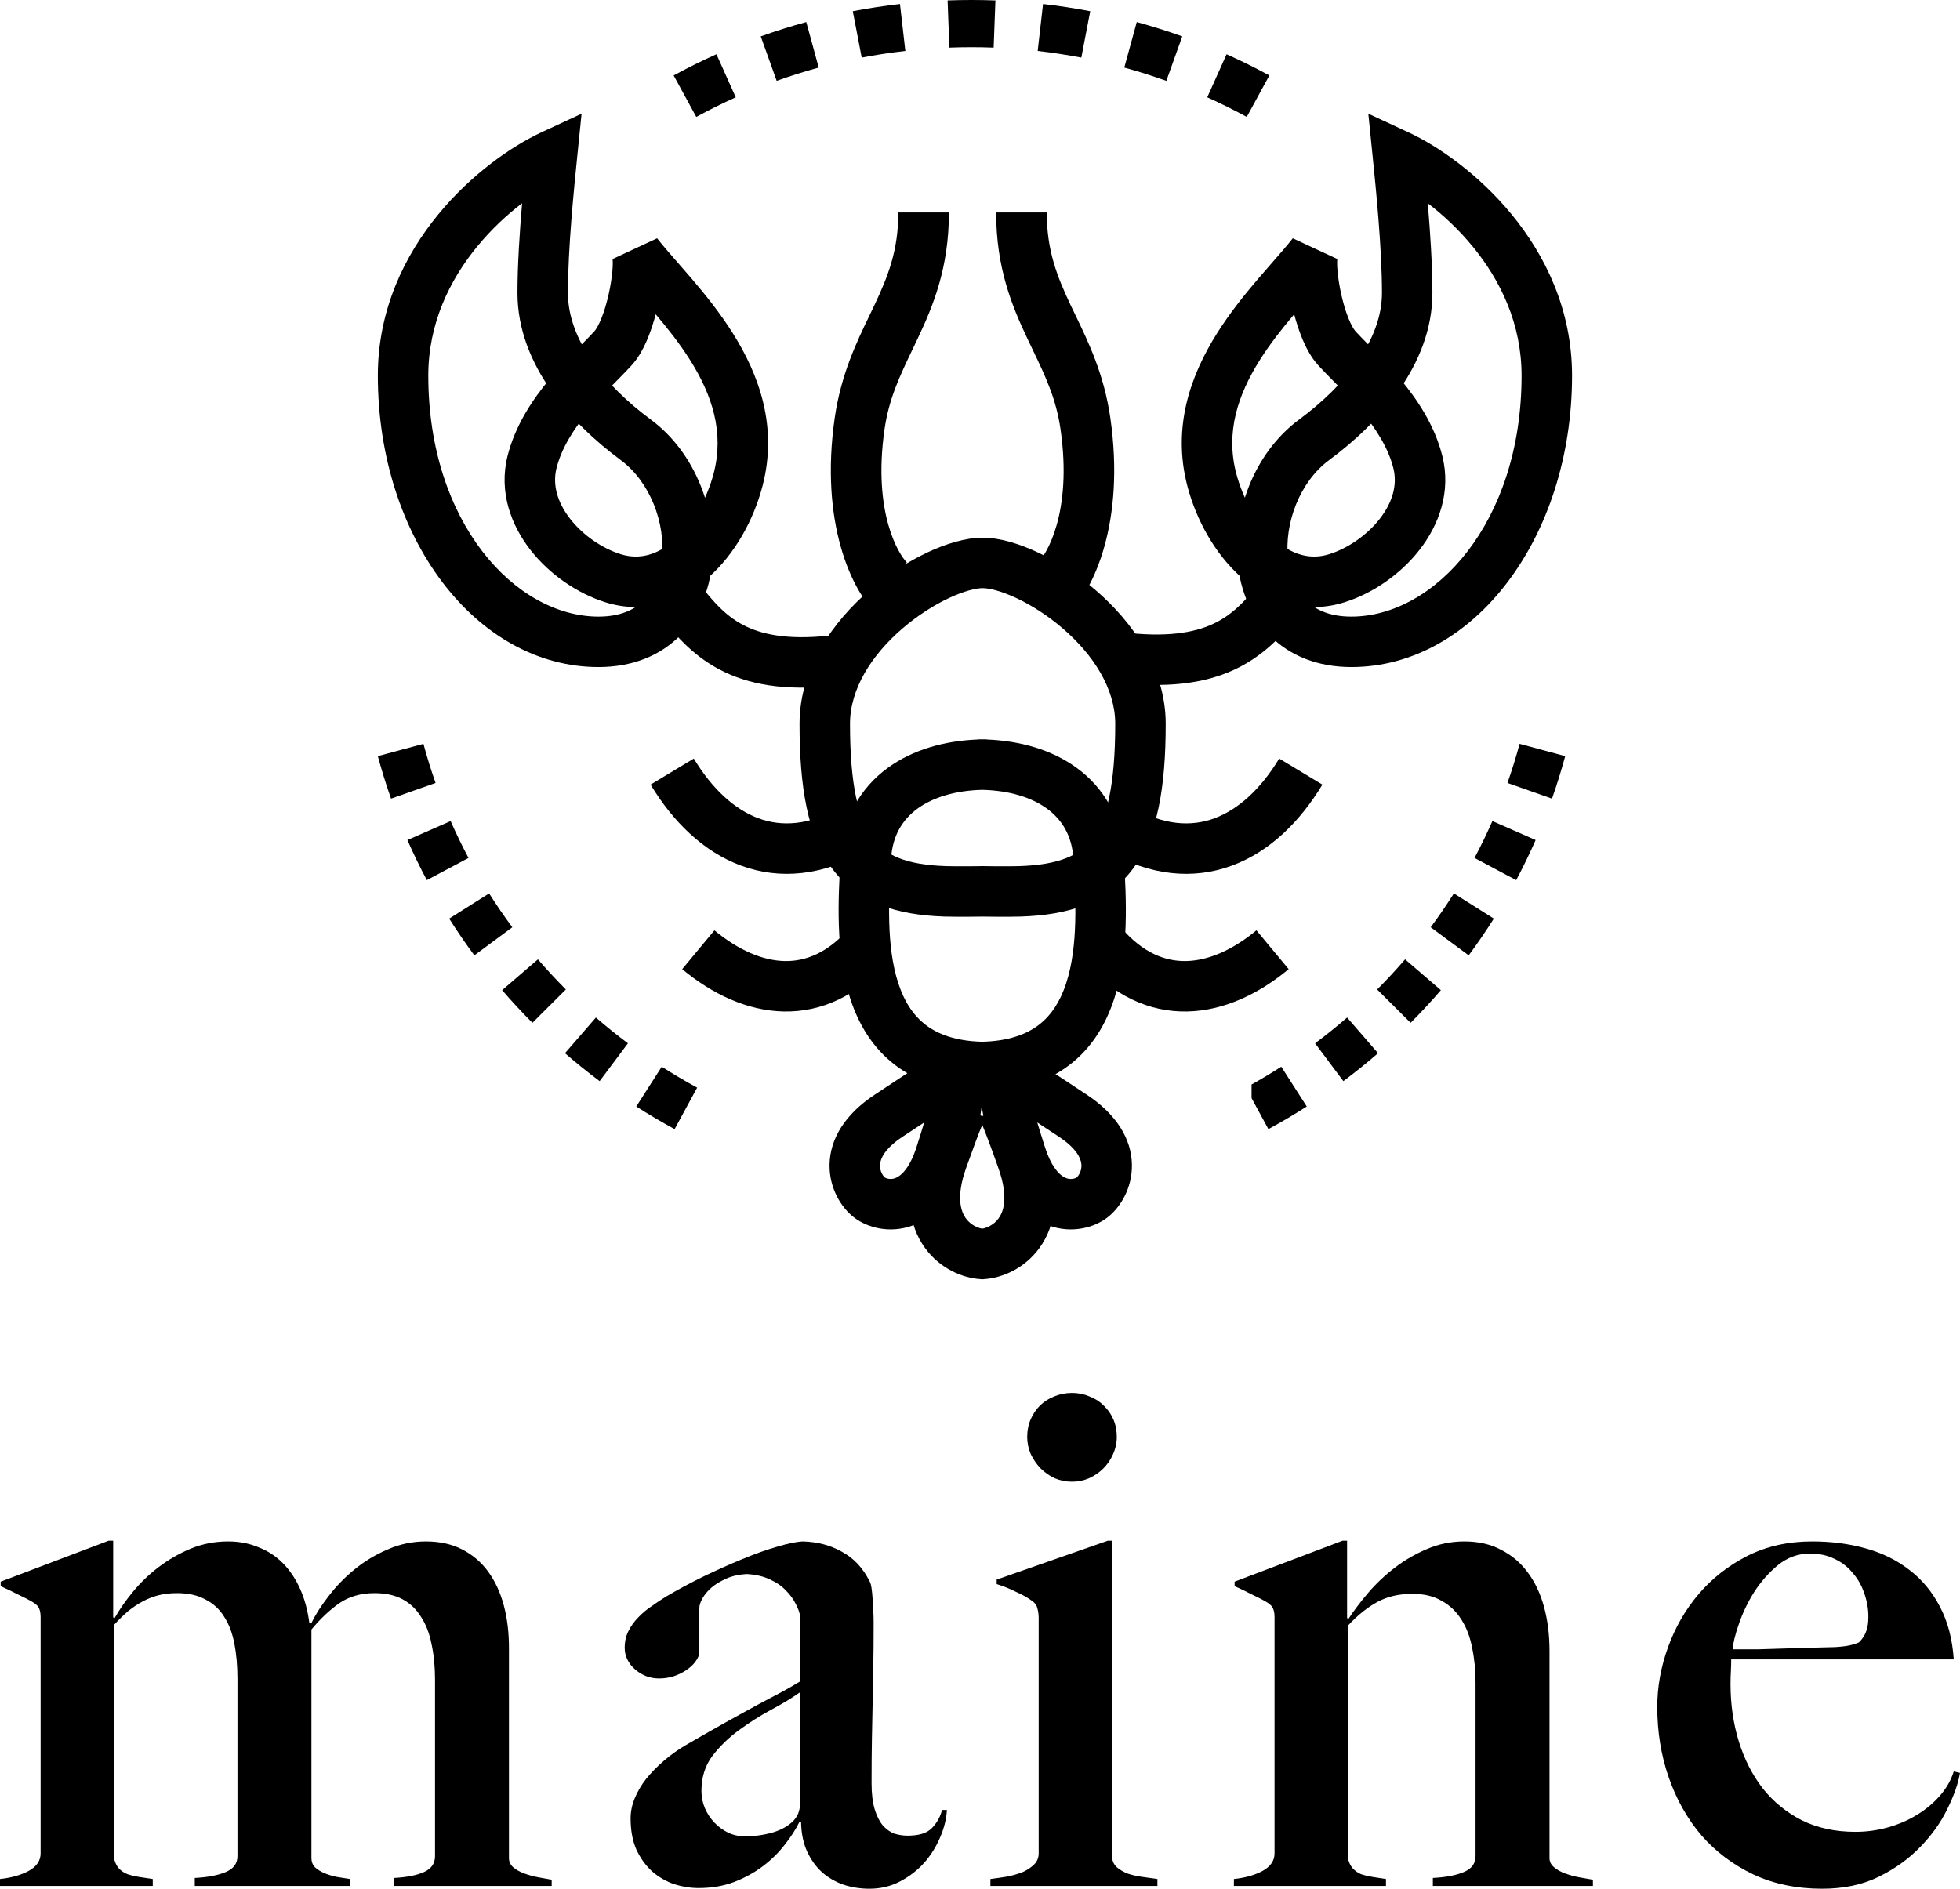 <svg width="83" height="80" viewBox="0 0 83 80" fill="none" xmlns="http://www.w3.org/2000/svg">
    <path fill-rule="evenodd" clip-rule="evenodd" d="M66.281 32.027L65.315 31.767L64.35 31.507C64.199 32.068 64.027 32.621 63.836 33.164L64.779 33.496L65.722 33.828C65.93 33.238 66.117 32.637 66.281 32.027ZM65.029 35.582L64.114 35.18L63.198 34.778C62.965 35.309 62.712 35.83 62.441 36.34L63.323 36.81L64.206 37.279C64.501 36.725 64.775 36.159 65.029 35.582ZM63.259 38.91L62.414 38.376L61.568 37.842C61.258 38.332 60.931 38.811 60.586 39.276L61.39 39.871L62.194 40.466C62.568 39.961 62.923 39.442 63.259 38.91ZM61.017 41.94L60.259 41.287L59.501 40.635C59.123 41.074 58.728 41.5 58.318 41.911L59.027 42.617L59.735 43.323C60.179 42.878 60.607 42.416 61.017 41.94ZM58.356 44.61L57.701 43.854L57.046 43.099C56.608 43.478 56.155 43.843 55.69 44.191L56.288 44.992L56.887 45.793C57.392 45.416 57.882 45.021 58.356 44.61ZM55.337 46.867L54.798 46.025L54.258 45.182C53.847 45.446 53.428 45.697 53 45.935V46.512L53.236 46.947L53.713 47.826C54.267 47.525 54.809 47.205 55.337 46.867ZM28.568 47.826L29.045 46.947L29.522 46.068C29.01 45.79 28.51 45.495 28.023 45.182L27.483 46.025L26.944 46.867C27.472 47.205 28.014 47.525 28.568 47.826ZM25.393 45.793L25.992 44.992L26.591 44.191C26.125 43.843 25.673 43.478 25.235 43.099L24.58 43.854L23.925 44.61C24.399 45.021 24.889 45.416 25.393 45.793ZM22.546 43.323L23.254 42.617L23.962 41.911C23.553 41.5 23.158 41.074 22.78 40.635L22.022 41.287L21.264 41.94C21.674 42.416 22.102 42.878 22.546 43.323ZM20.087 40.466L20.891 39.871L21.695 39.276C21.35 38.811 21.022 38.332 20.713 37.842L19.867 38.376L19.022 38.91C19.358 39.442 19.713 39.961 20.087 40.466ZM18.075 37.279L18.957 36.81L19.84 36.34C19.569 35.83 19.316 35.309 19.083 34.778L18.167 35.18L17.252 35.582C17.505 36.159 17.78 36.725 18.075 37.279ZM16.559 33.828L17.502 33.496L18.445 33.164C18.254 32.621 18.082 32.068 17.931 31.507L16.966 31.767L16 32.027C16.164 32.637 16.351 33.238 16.559 33.828ZM28.527 3.196L29.006 4.074L29.485 4.952C30.03 4.655 30.587 4.378 31.157 4.123L30.748 3.21L30.339 2.298C29.722 2.575 29.118 2.874 28.527 3.196ZM32.215 1.542L32.553 2.483L32.89 3.425C33.473 3.216 34.067 3.028 34.67 2.863L34.407 1.899L34.143 0.934C33.49 1.113 32.847 1.316 32.215 1.542ZM36.113 0.476L36.302 1.458L36.49 2.44C37.098 2.324 37.714 2.229 38.338 2.158L38.225 1.165L38.111 0.171C37.437 0.248 36.771 0.35 36.113 0.476ZM40.128 0.019L40.165 1.018L40.203 2.018C40.514 2.006 40.826 2 41.14 2C41.454 2 41.767 2.006 42.078 2.018L42.115 1.018L42.153 0.019C41.817 0.006 41.48 0 41.14 0C40.801 0 40.464 0.006 40.128 0.019ZM44.169 0.171L44.056 1.165L43.943 2.158C44.567 2.229 45.183 2.324 45.791 2.44L45.979 1.458L46.168 0.476C45.51 0.35 44.844 0.248 44.169 0.171ZM48.138 0.934L47.874 1.899L47.61 2.863C48.214 3.028 48.808 3.216 49.391 3.425L49.728 2.483L50.066 1.542C49.434 1.316 48.791 1.113 48.138 0.934ZM51.942 2.298L51.533 3.21L51.123 4.123C51.693 4.378 52.251 4.655 52.796 4.952L53.275 4.074L53.753 3.196C53.163 2.874 52.559 2.575 51.942 2.298Z" fill="black"/>
    <path d="M16.687 79.882V79.544C17.226 79.515 17.648 79.432 17.951 79.295C18.265 79.157 18.422 78.932 18.422 78.619V71.153C18.422 70.595 18.373 70.09 18.275 69.64C18.186 69.189 18.04 68.807 17.834 68.493C17.638 68.17 17.378 67.92 17.055 67.744C16.731 67.567 16.334 67.479 15.864 67.479C15.275 67.479 14.771 67.626 14.349 67.92C13.938 68.214 13.55 68.582 13.188 69.022V78.707C13.188 78.854 13.237 78.981 13.335 79.089C13.443 79.187 13.575 79.27 13.732 79.339C13.898 79.407 14.075 79.461 14.261 79.5C14.457 79.53 14.643 79.559 14.82 79.588V79.882H8.248V79.544C8.797 79.515 9.233 79.432 9.556 79.295C9.89 79.157 10.056 78.932 10.056 78.619V71.124C10.056 70.565 10.012 70.061 9.924 69.61C9.836 69.16 9.689 68.778 9.483 68.464C9.287 68.15 9.022 67.91 8.689 67.744C8.366 67.567 7.969 67.479 7.498 67.479C7.214 67.479 6.954 67.509 6.719 67.567C6.484 67.626 6.258 67.715 6.043 67.832C5.837 67.94 5.631 68.077 5.425 68.243C5.229 68.41 5.028 68.606 4.822 68.831V78.677C4.862 78.873 4.93 79.025 5.028 79.133C5.126 79.241 5.249 79.324 5.396 79.383C5.543 79.432 5.704 79.471 5.881 79.5C6.067 79.53 6.263 79.559 6.469 79.588V79.882H0V79.588C0.47 79.54 0.872 79.427 1.206 79.251C1.549 79.064 1.72 78.815 1.72 78.501V68.508C1.72 68.351 1.701 68.229 1.661 68.141C1.632 68.052 1.549 67.964 1.411 67.876C1.235 67.768 1.019 67.656 0.765 67.538C0.519 67.411 0.274 67.293 0.029 67.185V66.994L4.602 65.26H4.793V68.508L4.852 68.537C5.058 68.175 5.317 67.803 5.631 67.421C5.945 67.038 6.307 66.691 6.719 66.377C7.131 66.064 7.581 65.804 8.071 65.598C8.571 65.393 9.101 65.29 9.659 65.29C10.13 65.29 10.561 65.373 10.953 65.54C11.355 65.696 11.703 65.927 11.997 66.23C12.291 66.534 12.531 66.896 12.717 67.318C12.904 67.739 13.031 68.214 13.1 68.743H13.188C13.364 68.381 13.609 67.999 13.923 67.597C14.237 67.185 14.604 66.808 15.026 66.465C15.447 66.123 15.913 65.843 16.422 65.628C16.932 65.402 17.471 65.29 18.04 65.29C18.618 65.29 19.128 65.402 19.569 65.628C20.01 65.853 20.377 66.167 20.671 66.568C20.965 66.97 21.186 67.445 21.333 67.994C21.48 68.542 21.553 69.145 21.553 69.801V78.707C21.553 78.854 21.612 78.981 21.73 79.089C21.857 79.197 22.014 79.285 22.2 79.353C22.386 79.422 22.582 79.476 22.788 79.515C22.994 79.554 23.185 79.588 23.362 79.618V79.882H16.687Z" fill="black"/>
    <path d="M40.098 76.664C40.078 77.046 39.98 77.438 39.804 77.84C39.637 78.232 39.412 78.589 39.128 78.912C38.843 79.226 38.505 79.486 38.113 79.691C37.721 79.897 37.29 80 36.819 80C36.447 80 36.089 79.946 35.746 79.838C35.403 79.721 35.099 79.549 34.835 79.324C34.57 79.089 34.354 78.795 34.188 78.442C34.021 78.09 33.933 77.668 33.923 77.178L33.864 77.149C33.708 77.472 33.497 77.801 33.232 78.134C32.977 78.467 32.669 78.77 32.306 79.045C31.943 79.319 31.532 79.544 31.071 79.721C30.62 79.887 30.125 79.971 29.586 79.971C29.243 79.971 28.9 79.917 28.557 79.809C28.214 79.691 27.905 79.515 27.631 79.28C27.356 79.035 27.131 78.726 26.954 78.354C26.788 77.982 26.704 77.536 26.704 77.017C26.704 76.733 26.763 76.449 26.881 76.164C26.998 75.88 27.16 75.606 27.366 75.341C27.582 75.077 27.831 74.822 28.116 74.577C28.4 74.332 28.709 74.112 29.042 73.916C29.718 73.524 30.311 73.186 30.821 72.902C31.331 72.618 31.777 72.373 32.159 72.167C32.551 71.962 32.884 71.785 33.159 71.638C33.443 71.481 33.688 71.339 33.894 71.212V68.508C33.874 68.341 33.81 68.155 33.703 67.95C33.605 67.744 33.462 67.548 33.276 67.362C33.1 67.176 32.87 67.019 32.585 66.891C32.311 66.764 31.987 66.691 31.615 66.671C31.291 66.691 31.007 66.754 30.762 66.862C30.517 66.97 30.306 67.097 30.13 67.244C29.963 67.391 29.836 67.543 29.748 67.7C29.66 67.856 29.615 67.994 29.615 68.111V69.948C29.615 70.095 29.561 70.237 29.454 70.374C29.356 70.511 29.223 70.634 29.057 70.742C28.9 70.85 28.719 70.938 28.513 71.006C28.317 71.065 28.116 71.094 27.91 71.094C27.714 71.094 27.528 71.06 27.351 70.992C27.185 70.923 27.033 70.83 26.895 70.712C26.758 70.595 26.651 70.458 26.572 70.301C26.494 70.144 26.454 69.978 26.454 69.801C26.454 69.527 26.508 69.287 26.616 69.081C26.724 68.866 26.861 68.675 27.028 68.508C27.194 68.332 27.381 68.175 27.587 68.038C27.792 67.891 27.998 67.754 28.204 67.626C28.704 67.332 29.233 67.048 29.792 66.774C30.36 66.5 30.909 66.255 31.438 66.039C31.977 65.814 32.472 65.638 32.923 65.51C33.384 65.373 33.747 65.299 34.011 65.29C34.629 65.309 35.178 65.456 35.658 65.731C36.148 65.995 36.535 66.407 36.819 66.965C36.859 67.034 36.888 67.136 36.908 67.274C36.927 67.401 36.942 67.548 36.952 67.715C36.971 67.871 36.981 68.038 36.981 68.214C36.991 68.391 36.996 68.567 36.996 68.743C36.996 69.458 36.991 70.085 36.981 70.624C36.971 71.163 36.962 71.682 36.952 72.182C36.942 72.682 36.932 73.191 36.922 73.71C36.913 74.23 36.908 74.832 36.908 75.518C36.908 75.969 36.952 76.341 37.04 76.635C37.128 76.919 37.241 77.144 37.378 77.311C37.525 77.477 37.687 77.595 37.863 77.663C38.05 77.722 38.241 77.752 38.437 77.752C38.907 77.752 39.245 77.649 39.451 77.443C39.667 77.227 39.814 76.968 39.892 76.664H40.098ZM33.894 71.668C33.551 71.912 33.139 72.162 32.659 72.417C32.188 72.672 31.733 72.961 31.291 73.284C30.85 73.607 30.473 73.975 30.159 74.386C29.855 74.798 29.704 75.288 29.704 75.856C29.704 76.111 29.753 76.356 29.851 76.591C29.949 76.816 30.081 77.017 30.248 77.193C30.414 77.37 30.605 77.511 30.821 77.619C31.046 77.727 31.287 77.781 31.541 77.781C31.943 77.781 32.335 77.727 32.718 77.619C33.11 77.502 33.413 77.325 33.629 77.09C33.737 76.963 33.806 76.835 33.835 76.708C33.874 76.571 33.894 76.424 33.894 76.267V71.668Z" fill="black"/>
    <path d="M41.941 79.882V79.588C42.176 79.559 42.411 79.525 42.647 79.486C42.892 79.437 43.112 79.373 43.308 79.295C43.504 79.206 43.666 79.099 43.794 78.971C43.921 78.844 43.985 78.687 43.985 78.501V68.537C43.985 68.381 43.965 68.239 43.926 68.111C43.896 67.984 43.813 67.876 43.676 67.788C43.499 67.661 43.279 67.538 43.014 67.421C42.76 67.293 42.49 67.185 42.206 67.097V66.906L46.91 65.26H47.087V78.619C47.097 78.815 47.165 78.971 47.293 79.089C47.43 79.206 47.592 79.299 47.778 79.368C47.964 79.427 48.165 79.471 48.381 79.5C48.606 79.53 48.817 79.559 49.013 79.588V79.882H41.941ZM47.293 60.866C47.293 61.121 47.239 61.366 47.131 61.601C47.033 61.827 46.896 62.027 46.719 62.204C46.553 62.37 46.352 62.507 46.117 62.615C45.891 62.713 45.651 62.762 45.396 62.762C45.141 62.762 44.896 62.713 44.661 62.615C44.435 62.507 44.235 62.365 44.058 62.189C43.892 62.013 43.754 61.812 43.647 61.586C43.548 61.351 43.499 61.111 43.499 60.866C43.499 60.592 43.548 60.342 43.647 60.117C43.745 59.892 43.877 59.696 44.044 59.529C44.22 59.362 44.421 59.235 44.646 59.147C44.882 59.049 45.131 59 45.396 59C45.661 59 45.906 59.049 46.131 59.147C46.366 59.235 46.567 59.362 46.734 59.529C46.91 59.696 47.048 59.892 47.146 60.117C47.244 60.342 47.293 60.592 47.293 60.866Z" fill="black"/>
    <path d="M60.677 79.882V79.544C61.226 79.515 61.662 79.432 61.985 79.295C62.319 79.157 62.485 78.932 62.485 78.619V71.271C62.485 70.742 62.436 70.247 62.338 69.787C62.25 69.326 62.098 68.929 61.882 68.596C61.667 68.253 61.388 67.989 61.044 67.803C60.711 67.607 60.3 67.509 59.809 67.509C59.251 67.509 58.761 67.621 58.339 67.847C57.918 68.072 57.496 68.41 57.075 68.861V78.677C57.114 78.873 57.183 79.025 57.281 79.133C57.379 79.241 57.496 79.324 57.633 79.383C57.781 79.432 57.942 79.471 58.119 79.5C58.295 79.53 58.486 79.559 58.692 79.588V79.882H52.252V79.588C52.723 79.54 53.125 79.427 53.458 79.251C53.801 79.064 53.973 78.815 53.973 78.501V68.508C53.973 68.351 53.953 68.229 53.914 68.141C53.885 68.052 53.801 67.964 53.664 67.876C53.487 67.768 53.272 67.656 53.017 67.538C52.772 67.411 52.527 67.293 52.282 67.185V66.994L56.854 65.26H57.045V68.537L57.104 68.567C57.33 68.224 57.604 67.861 57.928 67.479C58.261 67.088 58.638 66.73 59.06 66.407C59.481 66.083 59.937 65.819 60.427 65.613C60.927 65.397 61.456 65.29 62.015 65.29C62.603 65.29 63.117 65.407 63.559 65.642C64.009 65.868 64.387 66.186 64.691 66.598C64.994 66.999 65.225 67.484 65.382 68.052C65.538 68.621 65.617 69.243 65.617 69.919V78.707C65.617 78.854 65.68 78.981 65.808 79.089C65.935 79.197 66.092 79.285 66.278 79.353C66.465 79.422 66.661 79.476 66.867 79.515C67.082 79.554 67.278 79.588 67.455 79.618V79.882H60.677Z" fill="black"/>
    <path d="M83 75.092C82.922 75.552 82.74 76.067 82.456 76.635C82.182 77.203 81.799 77.737 81.309 78.237C80.829 78.736 80.241 79.157 79.545 79.5C78.859 79.834 78.065 80 77.163 80C76.085 80 75.115 79.799 74.252 79.397C73.39 78.986 72.655 78.433 72.047 77.737C71.449 77.031 70.988 76.213 70.665 75.283C70.341 74.352 70.18 73.358 70.18 72.299C70.18 71.447 70.332 70.605 70.635 69.772C70.939 68.929 71.371 68.18 71.929 67.523C72.498 66.857 73.184 66.318 73.988 65.907C74.801 65.496 75.718 65.29 76.737 65.29C77.55 65.29 78.305 65.388 79.001 65.584C79.707 65.78 80.324 66.083 80.853 66.495C81.393 66.906 81.824 67.425 82.147 68.052C82.481 68.68 82.677 69.424 82.735 70.286H73.311C73.311 70.433 73.306 70.6 73.297 70.786C73.287 70.972 73.282 71.153 73.282 71.33C73.282 72.192 73.4 73.005 73.635 73.769C73.87 74.523 74.208 75.185 74.649 75.753C75.1 76.321 75.654 76.772 76.311 77.105C76.967 77.428 77.722 77.59 78.575 77.59C79.045 77.59 79.506 77.526 79.957 77.399C80.407 77.272 80.814 77.095 81.177 76.87C81.549 76.644 81.873 76.375 82.147 76.062C82.422 75.748 82.618 75.405 82.735 75.033L83 75.092ZM79.119 68.479C79.119 68.136 79.06 67.803 78.942 67.479C78.834 67.156 78.673 66.872 78.457 66.627C78.251 66.372 77.992 66.171 77.678 66.025C77.374 65.877 77.031 65.804 76.649 65.804C76.149 65.804 75.698 65.966 75.296 66.289C74.904 66.612 74.566 66.994 74.282 67.435C74.007 67.876 73.792 68.327 73.635 68.787C73.478 69.238 73.39 69.596 73.37 69.86C73.762 69.86 74.115 69.86 74.429 69.86C74.752 69.85 75.066 69.84 75.37 69.831C75.683 69.821 76.002 69.811 76.325 69.801C76.659 69.791 77.036 69.782 77.457 69.772C77.673 69.772 77.894 69.757 78.119 69.728C78.344 69.698 78.545 69.644 78.722 69.566C78.859 69.429 78.957 69.282 79.016 69.125C79.084 68.969 79.119 68.753 79.119 68.479Z" fill="black"/>
    <path fill-rule="evenodd" clip-rule="evenodd" d="M25.94 10.971L27.827 10.094C28.066 10.399 28.348 10.721 28.674 11.094C28.864 11.31 29.068 11.544 29.288 11.801C29.862 12.473 30.49 13.251 31.035 14.118C32.128 15.856 32.951 18.053 32.29 20.585C31.915 22.023 31.123 23.461 30.012 24.449C28.882 25.455 27.346 26.044 25.646 25.513C24.465 25.144 23.284 24.345 22.466 23.298C21.642 22.244 21.113 20.835 21.493 19.314C21.82 18.008 22.561 16.91 23.282 16.047C23.646 15.611 24.018 15.219 24.348 14.88C24.449 14.777 24.543 14.681 24.632 14.591C24.844 14.375 25.022 14.194 25.174 14.027C25.236 13.959 25.345 13.788 25.468 13.482C25.585 13.193 25.688 12.846 25.77 12.486C25.851 12.126 25.906 11.774 25.932 11.482C25.945 11.335 25.95 11.212 25.949 11.116C25.948 11.019 25.941 10.975 25.94 10.971C25.94 10.971 25.94 10.971 25.94 10.971ZM27.767 13.312C27.68 13.641 27.575 13.972 27.451 14.28C27.288 14.683 27.065 15.123 26.755 15.464C26.573 15.665 26.349 15.892 26.123 16.122C26.041 16.205 25.959 16.289 25.877 16.372C25.561 16.697 25.233 17.043 24.922 17.416C24.293 18.171 23.78 18.976 23.566 19.832C23.39 20.539 23.604 21.285 24.149 21.982C24.7 22.686 25.515 23.233 26.284 23.473C27.091 23.726 27.869 23.496 28.592 22.853C29.335 22.191 29.935 21.148 30.223 20.046C30.676 18.307 30.153 16.729 29.227 15.256C28.792 14.565 28.282 13.919 27.767 13.312Z" fill="black"/>
    <path fill-rule="evenodd" clip-rule="evenodd" d="M24.628 4.816L24.439 6.683C24.306 7.993 24.05 10.528 24.05 12.408C24.05 14.399 25.606 16.327 27.559 17.771C29.477 19.191 30.386 21.72 30.154 23.896C30.035 25.005 29.613 26.101 28.79 26.93C27.951 27.774 26.78 28.254 25.346 28.254C20.151 28.254 16 22.753 16 15.908C16 13.108 17.146 10.802 18.559 9.082C19.962 7.373 21.669 6.19 22.926 5.606L24.628 4.816ZM20.21 10.438C19.027 11.879 18.137 13.721 18.137 15.908C18.137 22.148 21.834 26.117 25.346 26.117C26.278 26.117 26.881 25.819 27.274 25.424C27.683 25.013 27.95 24.408 28.029 23.669C28.191 22.151 27.523 20.403 26.288 19.489C24.202 17.946 21.913 15.462 21.913 12.408C21.913 11.227 22.006 9.825 22.109 8.609C21.473 9.095 20.809 9.709 20.21 10.438Z" fill="black"/>
    <path fill-rule="evenodd" clip-rule="evenodd" d="M56.632 10.971L54.745 10.094C54.506 10.399 54.224 10.721 53.898 11.094C53.708 11.31 53.504 11.544 53.284 11.801C52.71 12.473 52.082 13.251 51.536 14.118C50.444 15.856 49.621 18.053 50.281 20.585C50.657 22.023 51.449 23.461 52.559 24.449C53.69 25.455 55.226 26.044 56.926 25.513C58.107 25.144 59.288 24.345 60.106 23.298C60.93 22.244 61.459 20.835 61.078 19.314C60.752 18.008 60.011 16.91 59.29 16.047C58.926 15.611 58.554 15.219 58.224 14.88C58.123 14.777 58.029 14.681 57.94 14.591C57.728 14.375 57.55 14.194 57.398 14.027C57.336 13.959 57.227 13.788 57.103 13.482C56.987 13.193 56.883 12.846 56.802 12.486C56.721 12.126 56.666 11.774 56.64 11.482C56.627 11.335 56.622 11.212 56.623 11.116C56.624 11.019 56.631 10.975 56.632 10.971C56.632 10.971 56.632 10.971 56.632 10.971ZM54.804 13.312C54.892 13.641 54.997 13.972 55.121 14.28C55.283 14.683 55.507 15.123 55.816 15.464C55.999 15.665 56.222 15.892 56.448 16.122C56.531 16.205 56.613 16.289 56.694 16.372C57.011 16.697 57.339 17.043 57.65 17.416C58.279 18.171 58.791 18.976 59.005 19.832C59.182 20.539 58.968 21.285 58.423 21.982C57.872 22.686 57.056 23.233 56.288 23.473C55.481 23.726 54.703 23.496 53.98 22.853C53.237 22.191 52.637 21.148 52.349 20.046C51.895 18.307 52.419 16.729 53.345 15.256C53.78 14.565 54.29 13.919 54.804 13.312Z" fill="black"/>
    <path fill-rule="evenodd" clip-rule="evenodd" d="M57.944 4.816L58.133 6.683C58.266 7.993 58.522 10.528 58.522 12.408C58.522 14.399 56.965 16.327 55.013 17.771C53.094 19.191 52.185 21.72 52.417 23.896C52.536 25.005 52.958 26.101 53.782 26.93C54.621 27.774 55.791 28.254 57.225 28.254C62.42 28.254 66.571 22.753 66.571 15.908C66.571 13.108 65.425 10.802 64.013 9.082C62.609 7.373 60.902 6.19 59.646 5.606L57.944 4.816ZM62.361 10.438C63.544 11.879 64.434 13.721 64.434 15.908C64.434 22.148 60.737 26.117 57.225 26.117C56.293 26.117 55.69 25.819 55.297 25.424C54.889 25.013 54.621 24.408 54.542 23.669C54.38 22.151 55.048 20.403 56.283 19.489C58.369 17.946 60.658 15.462 60.658 12.408C60.658 11.227 60.565 9.825 60.462 8.609C61.098 9.095 61.762 9.709 62.361 10.438Z" fill="black"/>
    <path fill-rule="evenodd" clip-rule="evenodd" d="M38.647 14.789C38.093 15.947 37.644 16.886 37.456 18.188C36.946 21.739 38.076 23.509 38.4 23.818L37.114 26C36.057 24.991 34.711 22.129 35.348 17.698C35.612 15.865 36.275 14.489 36.823 13.355C36.894 13.207 36.964 13.063 37.03 12.923C37.612 11.69 38.041 10.601 38.041 9H40.184C40.184 11.352 39.511 12.964 38.866 14.328C38.792 14.486 38.718 14.64 38.647 14.789Z" fill="black"/>
    <path fill-rule="evenodd" clip-rule="evenodd" d="M43.72 14.789C44.275 15.947 44.724 16.886 44.911 18.188C45.422 21.739 44.291 23.509 43.967 23.818L45.253 26C46.31 24.991 47.656 22.129 47.019 17.698C46.756 15.865 46.092 14.489 45.545 13.355C45.473 13.207 45.404 13.063 45.337 12.923C44.755 11.69 44.327 10.601 44.327 9H42.184C42.184 11.352 42.856 12.964 43.501 14.328C43.575 14.486 43.649 14.64 43.72 14.789Z" fill="black"/>
    <path fill-rule="evenodd" clip-rule="evenodd" d="M41.595 31.317C41.657 31.316 41.718 31.316 41.781 31.316V31.323C43.197 31.378 44.534 31.754 45.584 32.517C46.756 33.367 47.498 34.649 47.59 36.27C47.593 36.321 47.596 36.372 47.599 36.423C47.69 37.999 47.825 40.343 47.179 42.317C46.835 43.366 46.252 44.377 45.273 45.119C44.367 45.807 43.208 46.199 41.781 46.257V46.264C41.718 46.264 41.656 46.263 41.595 46.262C41.533 46.263 41.471 46.264 41.409 46.264V46.257C39.981 46.199 38.822 45.807 37.916 45.119C36.938 44.377 36.355 43.366 36.011 42.317C35.364 40.343 35.499 37.999 35.59 36.423C35.593 36.372 35.596 36.321 35.599 36.27C35.692 34.649 36.434 33.367 37.605 32.517C38.656 31.754 39.993 31.378 41.409 31.323V31.316C41.471 31.316 41.533 31.316 41.595 31.317ZM41.595 33.455C40.443 33.483 39.507 33.777 38.86 34.246C38.209 34.718 37.788 35.41 37.732 36.392C37.636 38.073 37.524 40.071 38.041 41.651C38.29 42.411 38.666 43.006 39.208 43.417C39.717 43.804 40.463 44.096 41.595 44.125C42.727 44.096 43.473 43.804 43.982 43.417C44.523 43.006 44.899 42.411 45.148 41.651C45.666 40.071 45.553 38.073 45.457 36.392C45.401 35.41 44.98 34.718 44.329 34.246C43.683 33.777 42.747 33.483 41.595 33.455Z" fill="black"/>
    <path fill-rule="evenodd" clip-rule="evenodd" d="M41.595 45.163C41.774 45.15 42.02 45.156 42.274 45.246C42.71 45.4 42.979 45.719 43.157 45.999C43.474 46.498 43.804 47.383 44.295 48.768C44.906 50.491 44.732 51.882 44.013 52.867C43.379 53.736 42.423 54.137 41.665 54.181V54.185C41.642 54.185 41.618 54.185 41.595 54.184C41.571 54.185 41.547 54.185 41.524 54.185V54.181C40.766 54.137 39.81 53.736 39.176 52.867C38.457 51.882 38.283 50.491 38.895 48.768C39.386 47.383 39.716 46.498 40.033 45.999C40.211 45.719 40.48 45.4 40.916 45.246C41.17 45.156 41.415 45.15 41.595 45.163ZM41.595 52.042C41.771 52.015 42.079 51.892 42.287 51.607C42.482 51.341 42.726 50.735 42.281 49.482C41.964 48.587 41.749 48.013 41.595 47.644C41.441 48.013 41.226 48.587 40.908 49.482C40.464 50.735 40.708 51.341 40.902 51.607C41.11 51.892 41.418 52.015 41.595 52.042ZM41.764 47.294C41.764 47.294 41.762 47.294 41.76 47.294C41.762 47.294 41.764 47.294 41.764 47.294ZM41.857 47.114C41.857 47.114 41.857 47.115 41.856 47.116C41.857 47.115 41.857 47.114 41.857 47.114ZM41.673 47.242C41.66 47.249 41.645 47.255 41.629 47.26C41.617 47.264 41.606 47.268 41.595 47.271C41.584 47.268 41.572 47.264 41.56 47.26C41.545 47.255 41.53 47.249 41.516 47.242L41.595 46.718L41.673 47.242ZM41.332 47.114C41.332 47.114 41.333 47.115 41.334 47.116C41.333 47.115 41.332 47.114 41.332 47.114ZM41.426 47.294C41.426 47.294 41.427 47.294 41.43 47.294C41.427 47.294 41.426 47.294 41.426 47.294Z" fill="black"/>
    <path fill-rule="evenodd" clip-rule="evenodd" d="M39.27 23.4C40.057 23.03 40.888 22.774 41.611 22.774C42.334 22.774 43.166 23.03 43.952 23.4C44.761 23.78 45.616 24.325 46.399 24.999C47.937 26.323 49.364 28.296 49.364 30.659C49.364 33.326 49.025 35.377 47.995 36.773C46.9 38.257 45.222 38.76 43.223 38.823C42.922 38.832 42.51 38.832 42.184 38.83C42.019 38.829 41.871 38.827 41.765 38.826C41.712 38.825 41.669 38.824 41.64 38.824L41.611 38.824L41.583 38.824C41.553 38.824 41.51 38.825 41.457 38.826C41.351 38.827 41.203 38.829 41.038 38.83C40.713 38.832 40.3 38.832 39.999 38.823C38 38.76 36.322 38.257 35.228 36.773C34.197 35.377 33.858 33.326 33.858 30.659C33.858 28.296 35.285 26.323 36.823 24.999C37.606 24.325 38.461 23.78 39.27 23.4ZM38.217 26.619C36.912 27.742 35.995 29.176 35.995 30.659C35.995 33.261 36.353 34.699 36.947 35.505C37.477 36.222 38.352 36.633 40.067 36.687C40.323 36.695 40.699 36.695 41.024 36.693C41.183 36.692 41.326 36.691 41.429 36.689C41.48 36.688 41.521 36.688 41.55 36.687L41.592 36.687L41.593 36.687L41.611 36.686L41.63 36.687L41.63 36.687L41.672 36.687C41.701 36.688 41.742 36.688 41.793 36.689C41.896 36.691 42.039 36.692 42.199 36.693C42.523 36.695 42.899 36.695 43.156 36.687C44.87 36.633 45.745 36.222 46.275 35.505C46.869 34.699 47.227 33.261 47.227 30.659C47.227 29.176 46.31 27.742 45.005 26.619C44.367 26.069 43.675 25.631 43.043 25.334C42.39 25.027 41.887 24.911 41.611 24.911C41.335 24.911 40.833 25.027 40.179 25.334C39.547 25.631 38.856 26.069 38.217 26.619Z" fill="black"/>
    <path fill-rule="evenodd" clip-rule="evenodd" d="M39.362 46.62C39.362 46.618 39.362 46.617 39.362 46.617C39.362 46.617 39.362 46.618 39.362 46.62ZM39.295 46.846C39.295 46.845 39.301 46.85 39.313 46.862C39.301 46.853 39.295 46.846 39.295 46.846ZM39.136 47.543C39.075 47.584 39.011 47.626 38.944 47.671C38.744 47.803 38.513 47.956 38.237 48.137C37.363 48.709 37.269 49.173 37.266 49.364C37.263 49.487 37.294 49.603 37.345 49.704C37.37 49.754 37.398 49.795 37.424 49.827C37.437 49.842 37.448 49.854 37.456 49.862C37.465 49.871 37.469 49.874 37.469 49.874C37.469 49.874 37.483 49.884 37.513 49.897C37.542 49.909 37.578 49.921 37.621 49.928C37.705 49.943 37.802 49.94 37.903 49.904C38.07 49.844 38.488 49.604 38.815 48.576C38.948 48.16 39.054 47.822 39.136 47.543ZM40.007 47C40.017 46.995 40.021 46.993 40.021 46.994C40.021 46.994 40.016 46.996 40.007 47ZM41.49 46.811C41.447 47.321 41.214 48.088 40.851 49.226C40.392 50.665 39.607 51.567 38.617 51.918C37.673 52.252 36.743 52.006 36.176 51.575C35.624 51.156 35.11 50.327 35.129 49.323C35.15 48.243 35.774 47.196 37.066 46.35C37.319 46.183 37.552 46.03 37.758 45.893C37.961 45.759 38.139 45.641 38.285 45.546C38.578 45.355 38.842 45.189 39.067 45.08C39.276 44.979 39.671 44.815 40.137 44.936C40.425 45.011 40.64 45.177 40.764 45.291C40.905 45.379 41.105 45.528 41.256 45.76C41.498 46.128 41.514 46.52 41.49 46.811Z" fill="black"/>
    <path fill-rule="evenodd" clip-rule="evenodd" d="M43.7 46.62C43.7 46.618 43.7 46.617 43.7 46.617C43.7 46.617 43.7 46.618 43.7 46.62ZM43.767 46.846C43.767 46.845 43.761 46.85 43.748 46.862C43.761 46.853 43.767 46.846 43.767 46.846ZM43.926 47.543C43.987 47.584 44.051 47.626 44.118 47.671C44.318 47.803 44.549 47.956 44.825 48.137C45.699 48.709 45.793 49.173 45.796 49.364C45.799 49.487 45.768 49.603 45.717 49.704C45.692 49.754 45.664 49.795 45.638 49.827C45.625 49.842 45.614 49.854 45.606 49.862C45.597 49.871 45.593 49.874 45.593 49.874C45.593 49.874 45.579 49.884 45.549 49.897C45.52 49.909 45.483 49.921 45.441 49.928C45.357 49.943 45.26 49.94 45.159 49.904C44.992 49.844 44.574 49.604 44.247 48.576C44.114 48.16 44.008 47.822 43.926 47.543ZM43.055 47C43.045 46.995 43.041 46.993 43.041 46.994C43.041 46.994 43.046 46.996 43.055 47ZM41.572 46.811C41.615 47.321 41.848 48.088 42.211 49.226C42.67 50.665 43.455 51.567 44.445 51.918C45.389 52.252 46.319 52.006 46.886 51.575C47.438 51.156 47.952 50.327 47.933 49.323C47.912 48.243 47.288 47.196 45.996 46.35C45.743 46.183 45.51 46.03 45.304 45.893C45.101 45.759 44.923 45.641 44.777 45.546C44.484 45.355 44.22 45.189 43.995 45.08C43.786 44.979 43.391 44.815 42.925 44.936C42.637 45.011 42.422 45.177 42.298 45.291C42.157 45.379 41.958 45.528 41.806 45.76C41.564 46.128 41.547 46.52 41.572 46.811Z" fill="black"/>
    <path fill-rule="evenodd" clip-rule="evenodd" d="M30.675 28.462C29.416 27.86 28.623 26.936 27.977 26.107L29.664 24.795C30.266 25.568 30.807 26.157 31.597 26.535C32.38 26.909 33.536 27.134 35.449 26.884L35.726 29.003C33.543 29.288 31.94 29.067 30.675 28.462Z" fill="black"/>
    <path fill-rule="evenodd" clip-rule="evenodd" d="M52.236 28.38C53.492 27.806 54.288 26.921 54.935 26.125L53.278 24.776C52.679 25.512 52.139 26.075 51.347 26.437C50.558 26.798 49.392 27.014 47.472 26.774L47.208 28.895C49.384 29.166 50.978 28.956 52.236 28.38Z" fill="black"/>
    <path fill-rule="evenodd" clip-rule="evenodd" d="M31.377 36.664C29.773 36.071 28.489 34.791 27.55 33.234L29.38 32.13C30.158 33.42 31.108 34.286 32.118 34.66C33.089 35.019 34.257 34.977 35.642 34.179L36.709 36.031C34.85 37.102 33.021 37.272 31.377 36.664Z" fill="black"/>
    <path fill-rule="evenodd" clip-rule="evenodd" d="M33.193 42.843C31.632 42.813 30.15 42.097 28.889 41.05L30.253 39.406C31.275 40.253 32.305 40.689 33.233 40.707C34.118 40.723 35.059 40.364 35.973 39.307L37.589 40.704C36.318 42.175 34.795 42.873 33.193 42.843Z" fill="black"/>
    <path fill-rule="evenodd" clip-rule="evenodd" d="M52.172 36.664C53.776 36.071 55.06 34.791 55.999 33.234L54.17 32.13C53.391 33.42 52.441 34.286 51.431 34.66C50.46 35.019 49.292 34.977 47.907 34.179L46.841 36.031C48.699 37.102 50.528 37.272 52.172 36.664Z" fill="black"/>
    <path fill-rule="evenodd" clip-rule="evenodd" d="M50.267 42.843C51.827 42.813 53.309 42.097 54.571 41.05L53.206 39.406C52.185 40.253 51.154 40.689 50.227 40.707C49.341 40.723 48.4 40.364 47.487 39.307L45.87 40.704C47.142 42.175 48.664 42.873 50.267 42.843Z" fill="black"/>
</svg>
